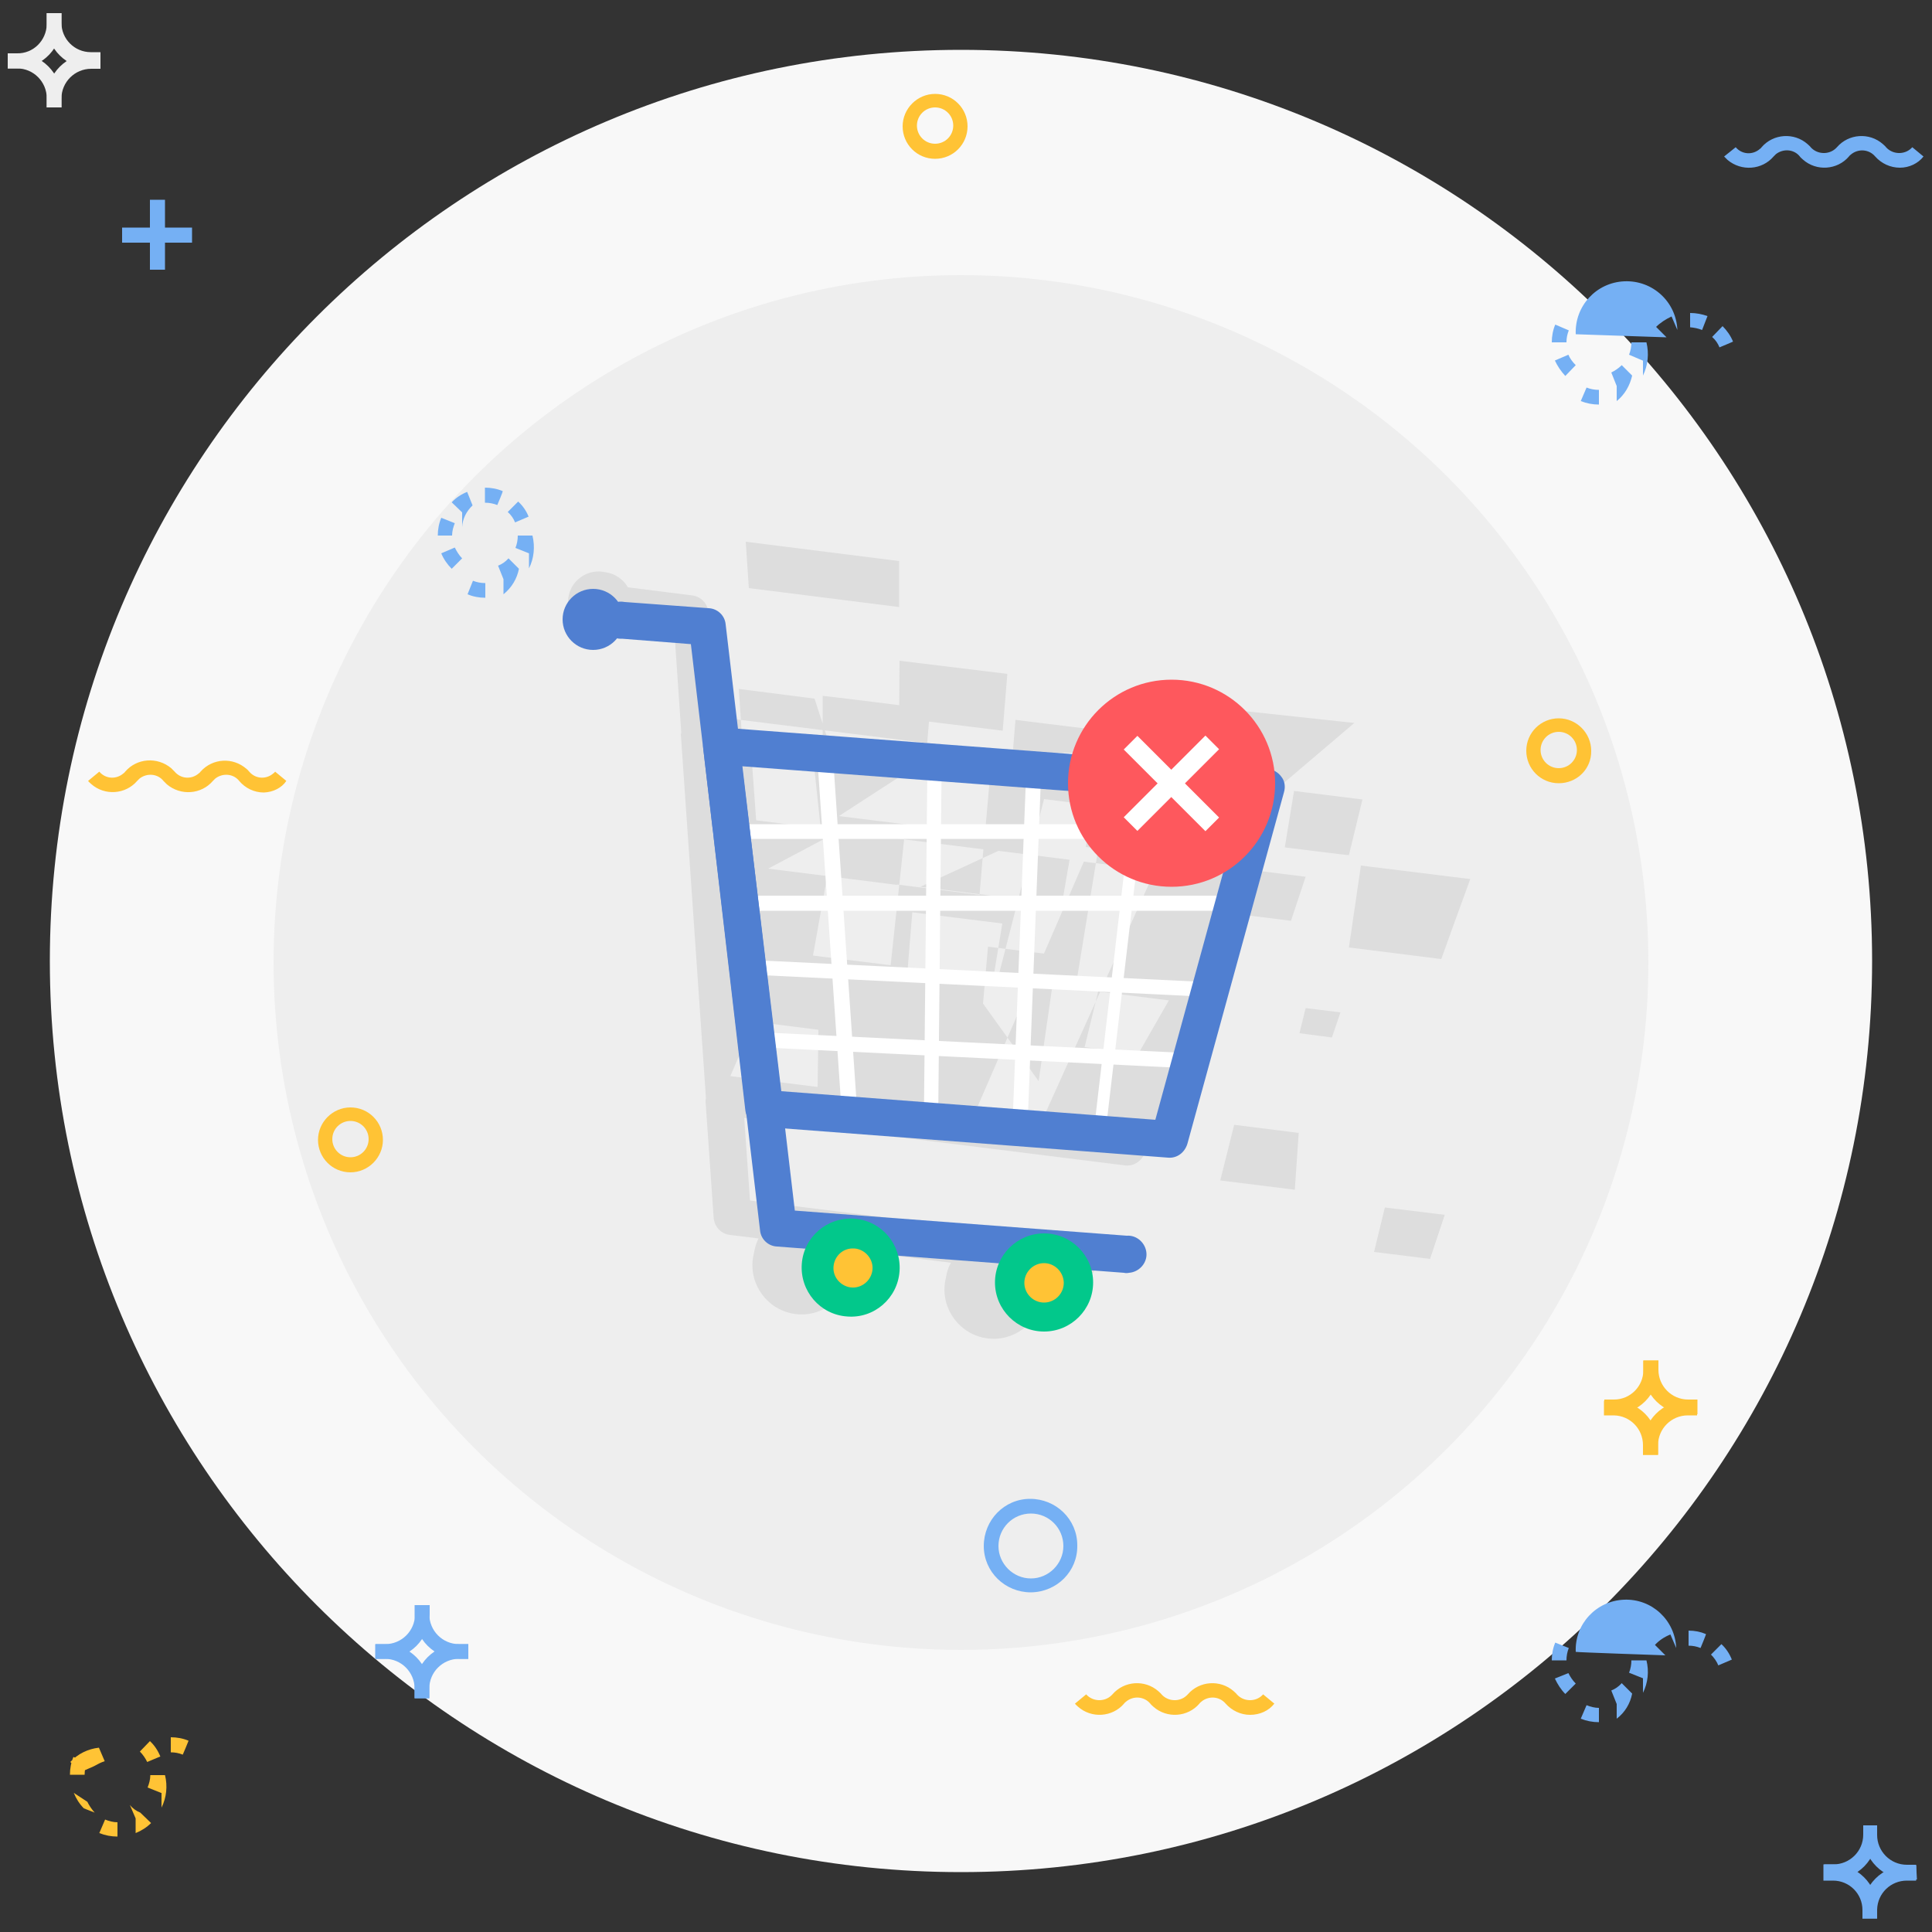 <?xml version="1.0" encoding="utf-8"?>
<!-- Generator: Adobe Illustrator 22.0.1, SVG Export Plug-In . SVG Version: 6.00 Build 0)  -->
<svg version="1.1" id="Layer_1" xmlns="http://www.w3.org/2000/svg" xmlns:xlink="http://www.w3.org/1999/xlink" x="0px" y="0px"
	 viewBox="0 0 500 500" style="enable-background:new 0 0 500 500;" xml:space="preserve">
<rect x="0" y="0" width="500" height="500" fill="#333333" stroke="none"/>
<style type="text/css">
	.st0{fill:#F8F8F8;}
	.st1{fill:#EEEEEE;}
	.st2{fill:#75B0F4;}
	.st3{fill:#FFC335;}
	.st4{fill:#DDDDDD;}
	.st5{fill:#FFFFFF;}
	.st6{fill:#507FD1;}
	.st7{fill:#02C88B;}
	.st8{fill:#FE585D;}
</style>
<g>
	<title>Layer 1</title>
	<path id="svg_1" class="st0" d="M248.7,484.5c-130.2,0-235.8-105.6-235.8-235.8S118.4,12.9,248.7,12.9s235.8,105.6,235.8,235.8
		S378.9,484.5,248.7,484.5z"/>
	<circle id="svg_2" class="st1" cx="248.7" cy="249.1" r="177.9"/>
	<path id="svg_3" class="st1" d="M4.4,17.7H2v-3.9h2.4c4.2,0.1,7.6-3.3,7.7-7.5c0-0.1,0-0.3,0-0.4V3.4h3.8v2.5
		c0.2,6.3-4.8,11.6-11.1,11.8C4.7,17.7,4.6,17.7,4.4,17.7z"/>
	<path id="svg_4" class="st1" d="M26,17.7h-2.4c-6.3,0-11.5-5.1-11.5-11.4c0-0.1,0-0.2,0-0.3V3.4h3.8v2.5c0,4.2,3.4,7.6,7.6,7.6
		c0,0,0.1,0,0.1,0H26C26,13.5,26,17.7,26,17.7z"/>
	<path id="svg_5" class="st1" d="M15.9,27.8h-3.8v-2.4c0-4.2-3.4-7.7-7.7-7.7H2v-3.9h2.4c6.3,0,11.5,5.2,11.5,11.5V27.8z"/>
	<path id="svg_6" class="st1" d="M15.9,27.8h-3.8v-2.4c0-6.3,5.1-11.5,11.5-11.5H26v3.9h-2.4c-4.2,0-7.7,3.4-7.7,7.7V27.8z"/>
	<path id="svg_7" class="st2" d="M496.1,486.4h-2.4c-6.3,0-11.5-5.2-11.5-11.5v-2.4h3.6v2.4c0,4.2,3.4,7.7,7.7,7.7h2.4L496.1,486.4z
		"/>
	<path id="svg_8" class="st2" d="M485.8,496.5H482v-2.2c0-6.3,5.1-11.5,11.5-11.5l0,0h2.4v3.9h-2.4c-4.2,0-7.6,3.3-7.7,7.5
		c0,0,0,0.1,0,0.1V496.5z"/>
	<path id="svg_9" class="st2" d="M474.5,486.4h-2.4v-3.9h2.4c4.2,0,7.7-3.4,7.7-7.7v-2.4h3.6v2.4
		C485.8,481.2,480.8,486.3,474.5,486.4z"/>
	<path id="svg_10" class="st2" d="M485.8,496.5H482v-2.2c0-4.2-3.4-7.6-7.6-7.6c0,0-0.1,0-0.1,0h-2.4v-4.2h2.4
		c6.3,0,11.5,5.1,11.5,11.4c0,0.1,0,0.2,0,0.3V496.5z"/>
	<path id="svg_11" class="st2" d="M99.7,429.3h-2.5v-3.8h2.5c4.2,0,7.7-3.4,7.7-7.7v-2.4h3.8v2.4C111.1,424.2,106,429.3,99.7,429.3
		L99.7,429.3z"/>
	<path id="svg_12" class="st2" d="M121.2,429.3h-2.4c-6.3,0-11.5-5.1-11.5-11.5l0,0v-2.4h3.8v2.4c0,4.2,3.4,7.7,7.7,7.7h2.4V429.3z"
		/>
	<path id="svg_13" class="st2" d="M111.1,439.5h-3.8V437c0-4.2-3.4-7.7-7.7-7.7h-2.5v-3.8h2.5c6.3,0,11.5,5.1,11.5,11.5l0,0V439.5z"
		/>
	<path id="svg_14" class="st2" d="M111.1,439.5h-3.8V437c0-6.3,5.1-11.5,11.5-11.5l0,0h2.4v3.8h-2.4c-4.2,0-7.7,3.4-7.7,7.7V439.5z"
		/>
	<path id="svg_15" class="st3" d="M417.7,366h-2.5v-3.8h2.5c4.2,0,7.6-3.4,7.6-7.6c0,0,0-0.1,0-0.1v-2.4h3.9v2.4
		C429.1,360.9,424,366,417.7,366L417.7,366z"/>
	<path id="svg_16" class="st3" d="M439.2,366h-2.4c-6.3,0-11.5-5-11.5-11.4c0,0,0-0.1,0-0.1v-2.4h3.9v2.4c0,4.2,3.4,7.7,7.7,7.7h2.4
		V366z"/>
	<path id="svg_17" class="st3" d="M429.1,376.5h-3.9V374c0-4.2-3.3-7.6-7.5-7.7c0,0-0.1,0-0.1,0h-2.5v-3.8h2.5
		c6.3,0,11.5,5.1,11.5,11.5l0,0V376.5z"/>
	<path id="svg_18" class="st3" d="M429.1,376.5h-3.9V374c0-6.3,5.1-11.5,11.5-11.5c0,0,0.1,0,0.1,0h2.4v3.8h-2.4
		c-4.2,0-7.7,3.4-7.7,7.7V376.5z"/>
	<path id="svg_19" class="st3" d="M403.4,202.7c-4.7,0-8.4-3.8-8.4-8.4c0-4.7,3.8-8.4,8.4-8.4s8.4,3.8,8.4,8.4
		C411.9,199,408.1,202.7,403.4,202.7z M403.4,189.4c-2.6,0-4.7,2.1-4.7,4.7l0,0c0,2.6,2.1,4.7,4.7,4.7c2.6,0,4.7-2.1,4.7-4.7
		c0,0,0,0,0,0C408.1,191.5,406,189.4,403.4,189.4C403.4,189.4,403.4,189.4,403.4,189.4z"/>
	<path id="svg_20" class="st2" d="M266.8,412.1c-6.7,0-12.2-5.3-12.2-12c0-6.7,5.3-12.2,12-12.2c6.7,0,12.2,5.3,12.2,12
		c0,0,0,0.1,0,0.1C278.9,406.6,273.6,412,266.8,412.1C266.9,412.1,266.9,412.1,266.8,412.1z M266.8,391.7c-4.7,0-8.4,3.8-8.4,8.4
		s3.8,8.4,8.4,8.4s8.4-3.8,8.4-8.4S271.5,391.7,266.8,391.7z"/>
	<path id="svg_21" class="st3" d="M90.7,303.4c-4.7,0-8.4-3.8-8.4-8.4s3.8-8.4,8.4-8.4c4.7,0,8.4,3.8,8.4,8.4S95.3,303.4,90.7,303.4
		z M90.7,290.1c-2.6,0-4.7,2.1-4.7,4.7l0,0c0,2.6,2.1,4.7,4.7,4.7c2.6,0,4.7-2.1,4.7-4.7c0,0,0,0,0,0
		C95.4,292.2,93.3,290.1,90.7,290.1C90.7,290.1,90.7,290.1,90.7,290.1z"/>
	<path id="svg_22" class="st3" d="M242,41.1c-4.7,0-8.4-3.8-8.4-8.4s3.8-8.4,8.4-8.4c4.7,0,8.4,3.8,8.4,8.4S246.7,41.1,242,41.1z
		 M242,27.8c-2.6,0-4.7,2.1-4.7,4.7c0,2.6,2.1,4.7,4.7,4.7c0,0,0,0,0,0c2.6,0,4.7-2.1,4.7-4.7C246.7,29.9,244.6,27.8,242,27.8z"/>
	<path id="svg_23" class="st3" d="M68.3,205.1c-2.5,0-4.8-1.1-6.4-3c-1.5-1.9-4.3-2.1-6.2-0.6c-0.2,0.2-0.4,0.4-0.6,0.6
		c-3,3.5-8.3,3.9-11.9,0.9c-0.3-0.3-0.6-0.6-0.9-0.9c-1.5-1.9-4.3-2.1-6.2-0.6c-0.2,0.2-0.4,0.4-0.6,0.6c-3,3.5-8.4,3.9-11.9,0.8
		c-0.3-0.3-0.6-0.5-0.8-0.8l2.9-2.4c1.6,1.9,4.4,2.1,6.3,0.4c0.2-0.1,0.3-0.3,0.4-0.4c3-3.5,8.3-3.9,11.9-0.9
		c0.3,0.3,0.6,0.6,0.9,0.9c1.6,1.9,4.4,2.1,6.3,0.4c0.2-0.1,0.3-0.3,0.4-0.4c3.1-3.5,8.4-3.8,11.9-0.7c0.3,0.2,0.5,0.5,0.7,0.7
		c1.6,1.9,4.4,2.1,6.3,0.4c0.2-0.1,0.3-0.3,0.4-0.4l2.9,2.4C72.9,203.9,70.7,205,68.3,205.1z"/>
	<path id="svg_24" class="st2" d="M491.7,43.4c-2.5,0-4.8-1.1-6.4-2.9c-1.6-1.9-4.4-2.1-6.3-0.5c-0.2,0.2-0.4,0.3-0.5,0.5
		c-3,3.5-8.4,3.9-11.9,0.8c-0.3-0.3-0.6-0.5-0.8-0.8c-1.5-1.9-4.3-2.1-6.2-0.6c-0.2,0.2-0.4,0.4-0.6,0.6c-3,3.5-8.3,3.9-11.9,0.9
		c-0.3-0.3-0.6-0.6-0.9-0.9l3-2.4c1.6,1.9,4.4,2.1,6.3,0.4c0.2-0.1,0.3-0.3,0.4-0.4c3-3.5,8.4-3.9,11.9-0.8c0.3,0.3,0.6,0.5,0.8,0.8
		c1.7,1.9,4.7,2,6.5,0.3c0.1-0.1,0.2-0.2,0.3-0.3c3-3.5,8.4-3.9,11.9-0.8c0.3,0.3,0.6,0.5,0.8,0.8c1.7,1.9,4.7,2,6.5,0.3
		c0.1-0.1,0.2-0.2,0.3-0.3l2.9,2.4C496.4,42.3,494.1,43.4,491.7,43.4z"/>
	<path id="svg_25" class="st3" d="M323.5,443.8c-2.4,0-4.7-1.1-6.3-2.9c-1.6-1.9-4.4-2.1-6.3-0.5c-0.2,0.2-0.4,0.3-0.5,0.5
		c-3,3.5-8.4,3.9-11.9,0.8c-0.3-0.3-0.6-0.5-0.8-0.8c-1.6-1.9-4.4-2.1-6.3-0.5c-0.2,0.2-0.4,0.3-0.5,0.5c-3,3.5-8.4,3.9-11.9,0.8
		c-0.3-0.3-0.6-0.5-0.8-0.8l2.9-2.4c1.7,1.9,4.7,2,6.5,0.3c0.1-0.1,0.2-0.2,0.3-0.3c3-3.5,8.4-3.9,11.9-0.8c0.3,0.3,0.6,0.5,0.8,0.8
		c1.7,1.9,4.7,2,6.5,0.3c0.1-0.1,0.2-0.2,0.3-0.3c3-3.5,8.4-3.9,11.9-0.8c0.3,0.3,0.6,0.5,0.8,0.8c1.7,1.9,4.7,2,6.5,0.3
		c0.1-0.1,0.2-0.2,0.3-0.3l2.9,2.4C328.3,442.8,326,443.8,323.5,443.8z"/>
	<path id="svg_26" class="st2" d="M125.6,154.7L125.6,154.7c-1.6,0-3.2-0.3-4.6-0.9l1.4-3.5c1,0.4,2.1,0.6,3.2,0.6
		C125.6,150.8,125.6,154.7,125.6,154.7z M130.3,149.9l-1.4-3.5c1-0.4,1.9-1,2.7-1.9l2.7,2.7c-0.5,2.6-1.9,4.9-4,6.6
		C130.3,153.7,130.3,149.9,130.3,149.9z M116.9,147.2c-1.1-1.1-2.1-2.5-2.7-4l3.5-1.5c0.5,1,1.1,2,1.9,2.8L116.9,147.2z
		 M136.9,143.2l-3.5-1.4c0.4-1,0.6-2.1,0.6-3.2h3h0.8c0.7,2.9,0.4,5.9-0.9,8.5C136.9,147.1,136.9,143.2,136.9,143.2z M113.3,138.6
		L113.3,138.6c0-1.6,0.3-3.2,0.9-4.6l3.5,1.4c-0.4,1-0.7,2.1-0.7,3.2H113.3z M133.3,135.2c-0.4-1-1-1.9-1.9-2.7l2.7-2.7
		c1.2,1.1,2.1,2.4,2.7,3.9L133.3,135.2z M119.6,132.6l-2.7-2.6c1.1-1.2,2.5-2.1,4-2.7l1.4,3.5c-1.6,1.5-2.6,3.5-2.7,5.6
		C119.6,136.5,119.6,132.6,119.6,132.6z M128.7,130.7c-1-0.4-2.1-0.6-3.2-0.6v-3.9l0,0c1.6,0,3.2,0.3,4.6,0.9
		C130.2,127.2,128.7,130.7,128.7,130.7z"/>
	<path id="svg_27" class="st2" d="M413.8,445.7L413.8,445.7c-1.6,0-3.2-0.3-4.7-0.9l1.5-3.5c1,0.4,2.1,0.7,3.2,0.7
		C413.8,441.9,413.8,445.7,413.8,445.7z M418.4,441l-1.4-3.5c1-0.4,1.9-1,2.7-1.9l2.7,2.7c-0.5,2.6-1.9,4.9-4,6.5V441z M405.1,438.4
		c-1.1-1.1-2-2.5-2.7-4l3.5-1.4c0.5,1,1.1,1.9,1.9,2.7L405.1,438.4z M425.1,434.3l-3.5-1.4c0.4-1,0.6-2.1,0.6-3.2h3.9l0,0
		c0.7,2.8,0.4,5.8-0.9,8.4V434.3z M401.6,429.7L401.6,429.7c0-1.6,0.3-3.2,0.9-4.6l3.5,1.4c-0.4,1-0.6,2.1-0.6,3.2H401.6z
		 M444.7,431c-0.4-1-1.1-2-1.9-2.8l2.7-2.7c1.2,1.1,2.1,2.5,2.7,4L444.7,431z M431,428.4l-2.7-2.7c1.1-1.2,2.5-2.1,4-2.7l1.5,3.5
		c-0.3-7.2-6.3-12.8-13.5-12.5s-12.8,6.3-12.5,13.5l0,0C407.7,427.6,431,428.4,431,428.4z M440.1,426.5c-1-0.4-2-0.6-3.1-0.6V422
		l0,0c1.6,0,3.1,0.3,4.5,0.9C441.6,422.9,440.1,426.5,440.1,426.5z"/>
	<path id="svg_28" class="st2" d="M413.8,104.7L413.8,104.7c-1.6,0-3.2-0.3-4.7-0.9l1.5-3.5c1,0.4,2.1,0.6,3.2,0.6V104.7z
		 M418.4,99.9l-1.4-3.5c1-0.5,1.9-1.1,2.7-1.9l2.7,2.7c-0.6,2.6-1.9,4.9-4,6.6C418.4,103.8,418.4,99.9,418.4,99.9z M405.1,97.3
		c-1.1-1.2-2-2.5-2.7-4l3.5-1.5c0.4,1,1.1,1.9,1.9,2.7C407.8,94.5,405.1,97.3,405.1,97.3z M425.1,93.3l-3.5-1.5
		c0.4-1,0.6-2.1,0.6-3.2h3.9c0.7,2.9,0.4,5.9-0.9,8.6V93.3z M401.6,88.6L401.6,88.6c0-1.6,0.3-3.2,0.9-4.6l3.5,1.5
		c-0.4,1-0.6,2-0.6,3.1H401.6z M445,89.9c-0.4-1-1-1.9-1.9-2.7l2.7-2.8c1.1,1.1,2.1,2.5,2.7,4C448.6,88.4,445,89.9,445,89.9z
		 M431.3,87.3l-2.7-2.7c1.1-1.1,2.5-2,4-2.7l1.5,3.5c-0.3-7.3-6.4-12.9-13.7-12.6c-7.3,0.3-12.9,6.4-12.6,13.7l0,0
		C407.7,86.5,431.3,87.3,431.3,87.3z M440.5,85.4c-1-0.4-2-0.6-3.1-0.7V81l0,0c1.6,0,3.1,0.3,4.5,0.8
		C441.9,81.8,440.5,85.4,440.5,85.4z"/>
	<path id="svg_29" class="st3" d="M30.4,475.3L30.4,475.3c-1.6,0-3.2-0.3-4.7-0.9l1.5-3.5c1,0.4,2.1,0.7,3.2,0.7
		C30.4,471.5,30.4,475.3,30.4,475.3z M35.1,470.6l-1.5-3.5c0.7,0.9,1.7,1.6,2.7,2l2.8,2.7c-1.1,1.1-2.5,2-4,2.6
		C35.1,474.4,35.1,470.6,35.1,470.6z M21.7,468c-1.1-1.1-2-2.5-2.6-4l3.5,2.3c0.5,1,1.1,1.9,1.9,2.8L21.7,468z M41.7,464l-3.5-1.4
		c0.4-1,0.7-2.1,0.7-3.2h3h0.8c0.7,2.8,0.4,5.8-0.9,8.4V464z M18.1,459.3L18.1,459.3c0-1.6,0.3-3.2,0.9-4.6l3.5,1.4
		c-0.4,1-0.6,2.1-0.6,3.2H18.1z M38.1,456c-0.5-1-1.1-1.9-1.9-2.7l2.6-2.7c1.2,1.1,2.1,2.5,2.7,4C41.6,454.5,38.1,456,38.1,456z
		 M20.9,458.6l-2.7-2.6c1.9-2.1,4.6-3.4,7.4-3.7l1.5,3.5c-1,0.3-1.9,0.8-2.8,1.3C24.3,457.1,20.9,458.6,20.9,458.6z M47.3,454.1
		c-1-0.4-2-0.6-3.1-0.6v-3.9l0,0c1.6,0,3.2,0.3,4.6,0.9C48.8,450.6,47.3,454.1,47.3,454.1z"/>
	<rect id="svg_30" x="38.8" y="51.7" class="st2" width="3.9" height="18.1"/>
	<rect id="svg_31" x="31.6" y="58.9" class="st2" width="18.1" height="3.9"/>
	<path id="svg_32" class="st4" d="M325.2,204.7c-0.8-1.2-2-2-3.5-2.2l-136.5-17l-1.9-27c-0.1-2.3-1.9-4.1-4.1-4.4l-16.7-2.1
		c-1.2-2.1-3.4-3.6-5.8-3.9c-4.3-1-8.5,1.7-9.5,5.9s1.7,8.5,5.9,9.5c0.5,0.1,1.1,0.2,1.6,0.2c2.4,0.3,4.9-0.5,6.6-2.3l13.2,1.6
		l1.8,26.4c0,0.2,0,0.4-0.1,0.6l6.5,94.2c-0.1,0.3-0.1,0.6-0.1,0.9l2.1,30.1c0.2,2.3,1.9,4.1,4.2,4.4l7.4,0.9
		c-0.6,1.2-1,2.6-1.2,3.9c-1.7,6.8,2.5,13.7,9.3,15.4c6.8,1.7,13.7-2.5,15.4-9.3c0.2-0.9,0.4-1.9,0.4-2.9c0.2-1.4,0.1-2.8-0.3-4.1
		l26.2,3.3c-0.7,1.2-1.1,2.5-1.3,3.9c-1.7,6.8,2.5,13.7,9.3,15.4c6.8,1.7,13.7-2.5,15.4-9.3c0.2-0.9,0.4-1.9,0.4-2.9
		c0.2-1.4,0.1-2.7-0.2-4.1l8.4,1c2.6,0.7,5.2-0.9,5.9-3.4c0.7-2.6-0.9-5.2-3.4-5.9c-0.4-0.1-0.8-0.2-1.3-0.2l-85.2-10.6l-1.5-21.4
		l98.5,12.3c2.3,0.3,4.4-1.1,5.2-3.3l29.4-89.7C326.2,207.4,326,206,325.2,204.7z M334.1,238.3l-20-2.5l2.8-11.5l21,2.6L334.1,238.3
		z M344.7,268.5l-8.4-1.1l1.6-6.5l9,1.1L344.7,268.5z M294.6,272.7l-13.9-1.7l3.5-14.4l18.3,2.3L294.6,272.7z M335.1,307.9
		l-19.3-2.4l3.6-14.4l16.7,2.1C336.1,293.2,335.1,307.9,335.1,307.9z M240.7,183.5l-1,11.8l-26.8-3.3l0-11.9
		C213,180,240.7,183.5,240.7,183.5z M350.5,187.1L327.1,207l-17.8-14.7l7.8-8.8C317.2,183.5,350.5,187.1,350.5,187.1z M254.4,259.7
		l1.3-14.7l17.8,2.2l-4.7,32.6L254.4,259.7z M259.4,239l-2.4,14.6l-22.1-2.8l1.2-14.7C236.2,236.1,259.4,239,259.4,239z
		 M216.2,214.9l17.8,2.2l-3.5,32.7l-20.1-2.5L216.2,214.9z M212.4,214.4l-16.7-2.1l-1.1-15l16.2,2L212.4,214.4z M261.6,201l1.2-14.7
		l22.6,2.8l-2.3,14.6C283.1,203.7,261.6,201,261.6,201z M270.2,206.8l15.8,2l-7.7,47.1l-20.1-2.5L270.2,206.8z M332.5,219.3
		l2.4-14.6l17.7,2.2l-3.5,14.4C349.1,221.4,332.5,219.3,332.5,219.3z M380.5,227.5l-28.3-3.5l-3.1,21.2l23.9,3
		C373,248.1,380.5,227.5,380.5,227.5z M260.7,174.4l-1.2,14.7l-26.8-3.3l0.1-14.8L260.7,174.4z M215.8,196.2l-23.6-2.9l-1-15
		l19.6,2.5L215.8,196.2z M195.1,264.4l16.7,2.1l-0.2,14.8l-22.6-2.8C189,278.5,195.1,264.4,195.1,264.4z M236.4,198.7l19.8,2.5
		l-1.3,14.7l-37.8-4.7C217.1,211.2,236.4,198.7,236.4,198.7z M254.5,219.8l-1,11.8L217,227l0-11.9L254.5,219.8z M258.4,220.2
		l18.4,2.3l-2,11.6l-36.6-4.6L258.4,220.2z M280.5,223l18.4,2.3l-29,64.2l-17.3-2.2C252.6,287.3,280.5,223,280.5,223z M281,219.2
		l2.4-14.6l19.8,2.5l-3.6,14.4L281,219.2z M232.7,145.2l0,11.9l-38.9-4.9l-0.8-12L232.7,145.2z M216.9,215.2l15.3,1.9l-0.1,11.9
		l-33.3-4.2L216.9,215.2z M355.6,324l2.8-11.5l15.5,1.9l-3.8,11.4L355.6,324z"/>
	<path id="svg_33" class="st5" d="M308.4,276.5L195.9,271c-0.9,0-1.7-0.8-1.8-1.7l-2.7-18.7c-0.1-0.6,0.1-1.2,0.5-1.6
		c0.4-0.4,0.9-0.6,1.5-0.6l119.7,5.8c1,0,1.8,0.9,1.8,1.9c0,0,0,0.1,0,0.1c0,1-0.9,1.8-1.9,1.8c0,0,0,0,0,0l-117.3-5.7l2.1,14.9
		l110.9,5.4c1.1,0.1,1.9,1,1.8,2C310.4,275.7,309.5,276.5,308.4,276.5z"/>
	<path id="svg_34" class="st5" d="M317.4,235.7H190c-0.9,0-1.7-0.6-1.9-1.5l-3.6-18.6c-0.1-0.5,0.1-1.1,0.4-1.5
		c0.3-0.5,0.9-0.8,1.4-0.8h134.7c1,0,1.9,0.9,1.9,1.9c0,1-0.7,1.9-1.8,1.9c0,0-0.1,0-0.1,0H188.8l2.9,14.7h125.7
		c1,0,1.9,0.8,1.9,1.9l0,0C319.3,234.7,318.5,235.6,317.4,235.7C317.4,235.7,317.4,235.7,317.4,235.7z"/>
	<path id="svg_35" class="st5" d="M219.7,290.7c-0.9-0.1-1.7-0.8-1.8-1.8l-6.4-93c-0.1-0.6,0.1-1.1,0.6-1.5c0.4-0.4,0.9-0.6,1.5-0.6
		l28.3,1.4c1,0,1.8,0.9,1.8,1.9l-0.9,92.7c0,1.1-0.9,1.9-1.9,1.9c0,0,0,0,0,0c-1,0-1.9-0.8-1.8-1.9c0,0,0-0.1,0-0.1l0.9-90.9
		l-24.3-1.2l6.2,90.9c0.1,1.1-0.7,2-1.8,2.1C219.9,290.7,219.7,290.7,219.7,290.7z"/>
	<path id="svg_36" class="st5" d="M285.2,291.3L285.2,291.3c-1.1-0.2-1.8-1.1-1.7-2.2l10.6-90.5h-24.6l-3.5,90.9
		c0,1-0.8,1.9-1.9,1.9c0,0-0.1,0-0.1,0c-1.1,0-1.9-0.9-1.9-2c0,0,0,0,0,0l3.6-92.6c0-1,0.8-1.9,1.9-1.9c0,0,0.1,0,0.1,0h28.3
		c0.5,0,1.1,0.3,1.4,0.7c0.2,0.5,0.2,1,0,1.5l-10.9,92.6C286.6,290.4,286,291.1,285.2,291.3z"/>
	<path id="svg_37" class="st6" d="M290.9,329.4l-89.8-6.8c-2.3-0.1-4.2-1.9-4.4-4.2l-17.9-151.7l-17.8-1.4c-2.6,0.2-4.9-1.9-5.1-4.5
		c-0.2-2.6,1.9-4.9,4.5-5.1c0.4,0,0.8,0,1.3,0.1l21.7,1.6c2.3,0.1,4.2,1.9,4.4,4.2l17.9,151.7l85.9,6.5c2.6-0.2,4.9,1.9,5.1,4.5
		c0.2,2.6-1.9,4.9-4.5,5.1C291.7,329.5,291.3,329.5,290.9,329.4z"/>
	<path id="svg_38" class="st6" d="M302.3,299.6l-105-8c-2.3-0.2-4.1-2-4.4-4.2l-10.9-93.7c-0.2-1.4,0.3-2.9,1.3-3.9
		c1-1.1,2.4-1.6,3.8-1.5L328.1,199c1.4,0.1,2.7,0.9,3.5,2c0.9,1.1,1.1,2.6,0.7,4l-25,91C306.6,298.3,304.6,299.8,302.3,299.6z
		 M202.2,282.4l96.8,7.4l22.4-81.7l-129.4-9.8C192.1,198.2,202.2,282.4,202.2,282.4z"/>
	<circle id="svg_39" class="st3" cx="220.1" cy="328.1" r="8.8"/>
	<path id="svg_40" class="st7" d="M219.2,340.7c-7-0.5-12.2-6.6-11.7-13.6c0.5-7,6.6-12.2,13.6-11.7c7,0.5,12.2,6.6,11.7,13.6l0,0
		C232.3,336,226.2,341.3,219.2,340.7z M220.5,323.1c-2.8,0.1-4.9,2.5-4.8,5.3c0.1,2.3,1.8,4.2,4,4.7c2.7,0.6,5.4-1.2,6-3.9
		c0.6-2.7-1.2-5.4-3.9-6C221.4,323.1,220.9,323.1,220.5,323.1z"/>
	<circle id="svg_41" class="st6" cx="153.5" cy="160.3" r="7.9"/>
	<circle id="svg_42" class="st3" cx="270.2" cy="331.9" r="8.8"/>
	<path id="svg_43" class="st7" d="M270.2,344.6c-7,0-12.7-5.7-12.7-12.7s5.7-12.7,12.7-12.7s12.7,5.7,12.7,12.7v0
		C282.9,338.9,277.2,344.6,270.2,344.6z M270.2,326.9c-2.8,0-5.1,2.3-5.1,5.1c0,2.8,2.3,5.1,5.1,5.1s5.1-2.3,5.1-5.1
		c0,0,0-0.1,0-0.1C275.2,329.1,272.9,326.9,270.2,326.9z"/>
</g>
<g>
	<g id="Icons_copy_1_">
		<g>
			<g>
				<g>
					<g>
						<g>
							<ellipse class="st8" cx="303.2" cy="202.7" rx="26.8" ry="26.8"/>
						</g>
					</g>
				</g>
			</g>
			<g>
				<g>
					<g>
						<g>
							
								<rect x="300.7" y="187.8" transform="matrix(0.707 -0.707 0.707 0.707 -54.545 273.792)" class="st5" width="5" height="29.9"/>
						</g>
					</g>
				</g>
				<g>
					<g>
						<g>
							
								<rect x="288.3" y="200.2" transform="matrix(0.707 -0.707 0.707 0.707 -54.545 273.792)" class="st5" width="29.9" height="5"/>
						</g>
					</g>
				</g>
			</g>
		</g>
	</g>
</g>
</svg>
